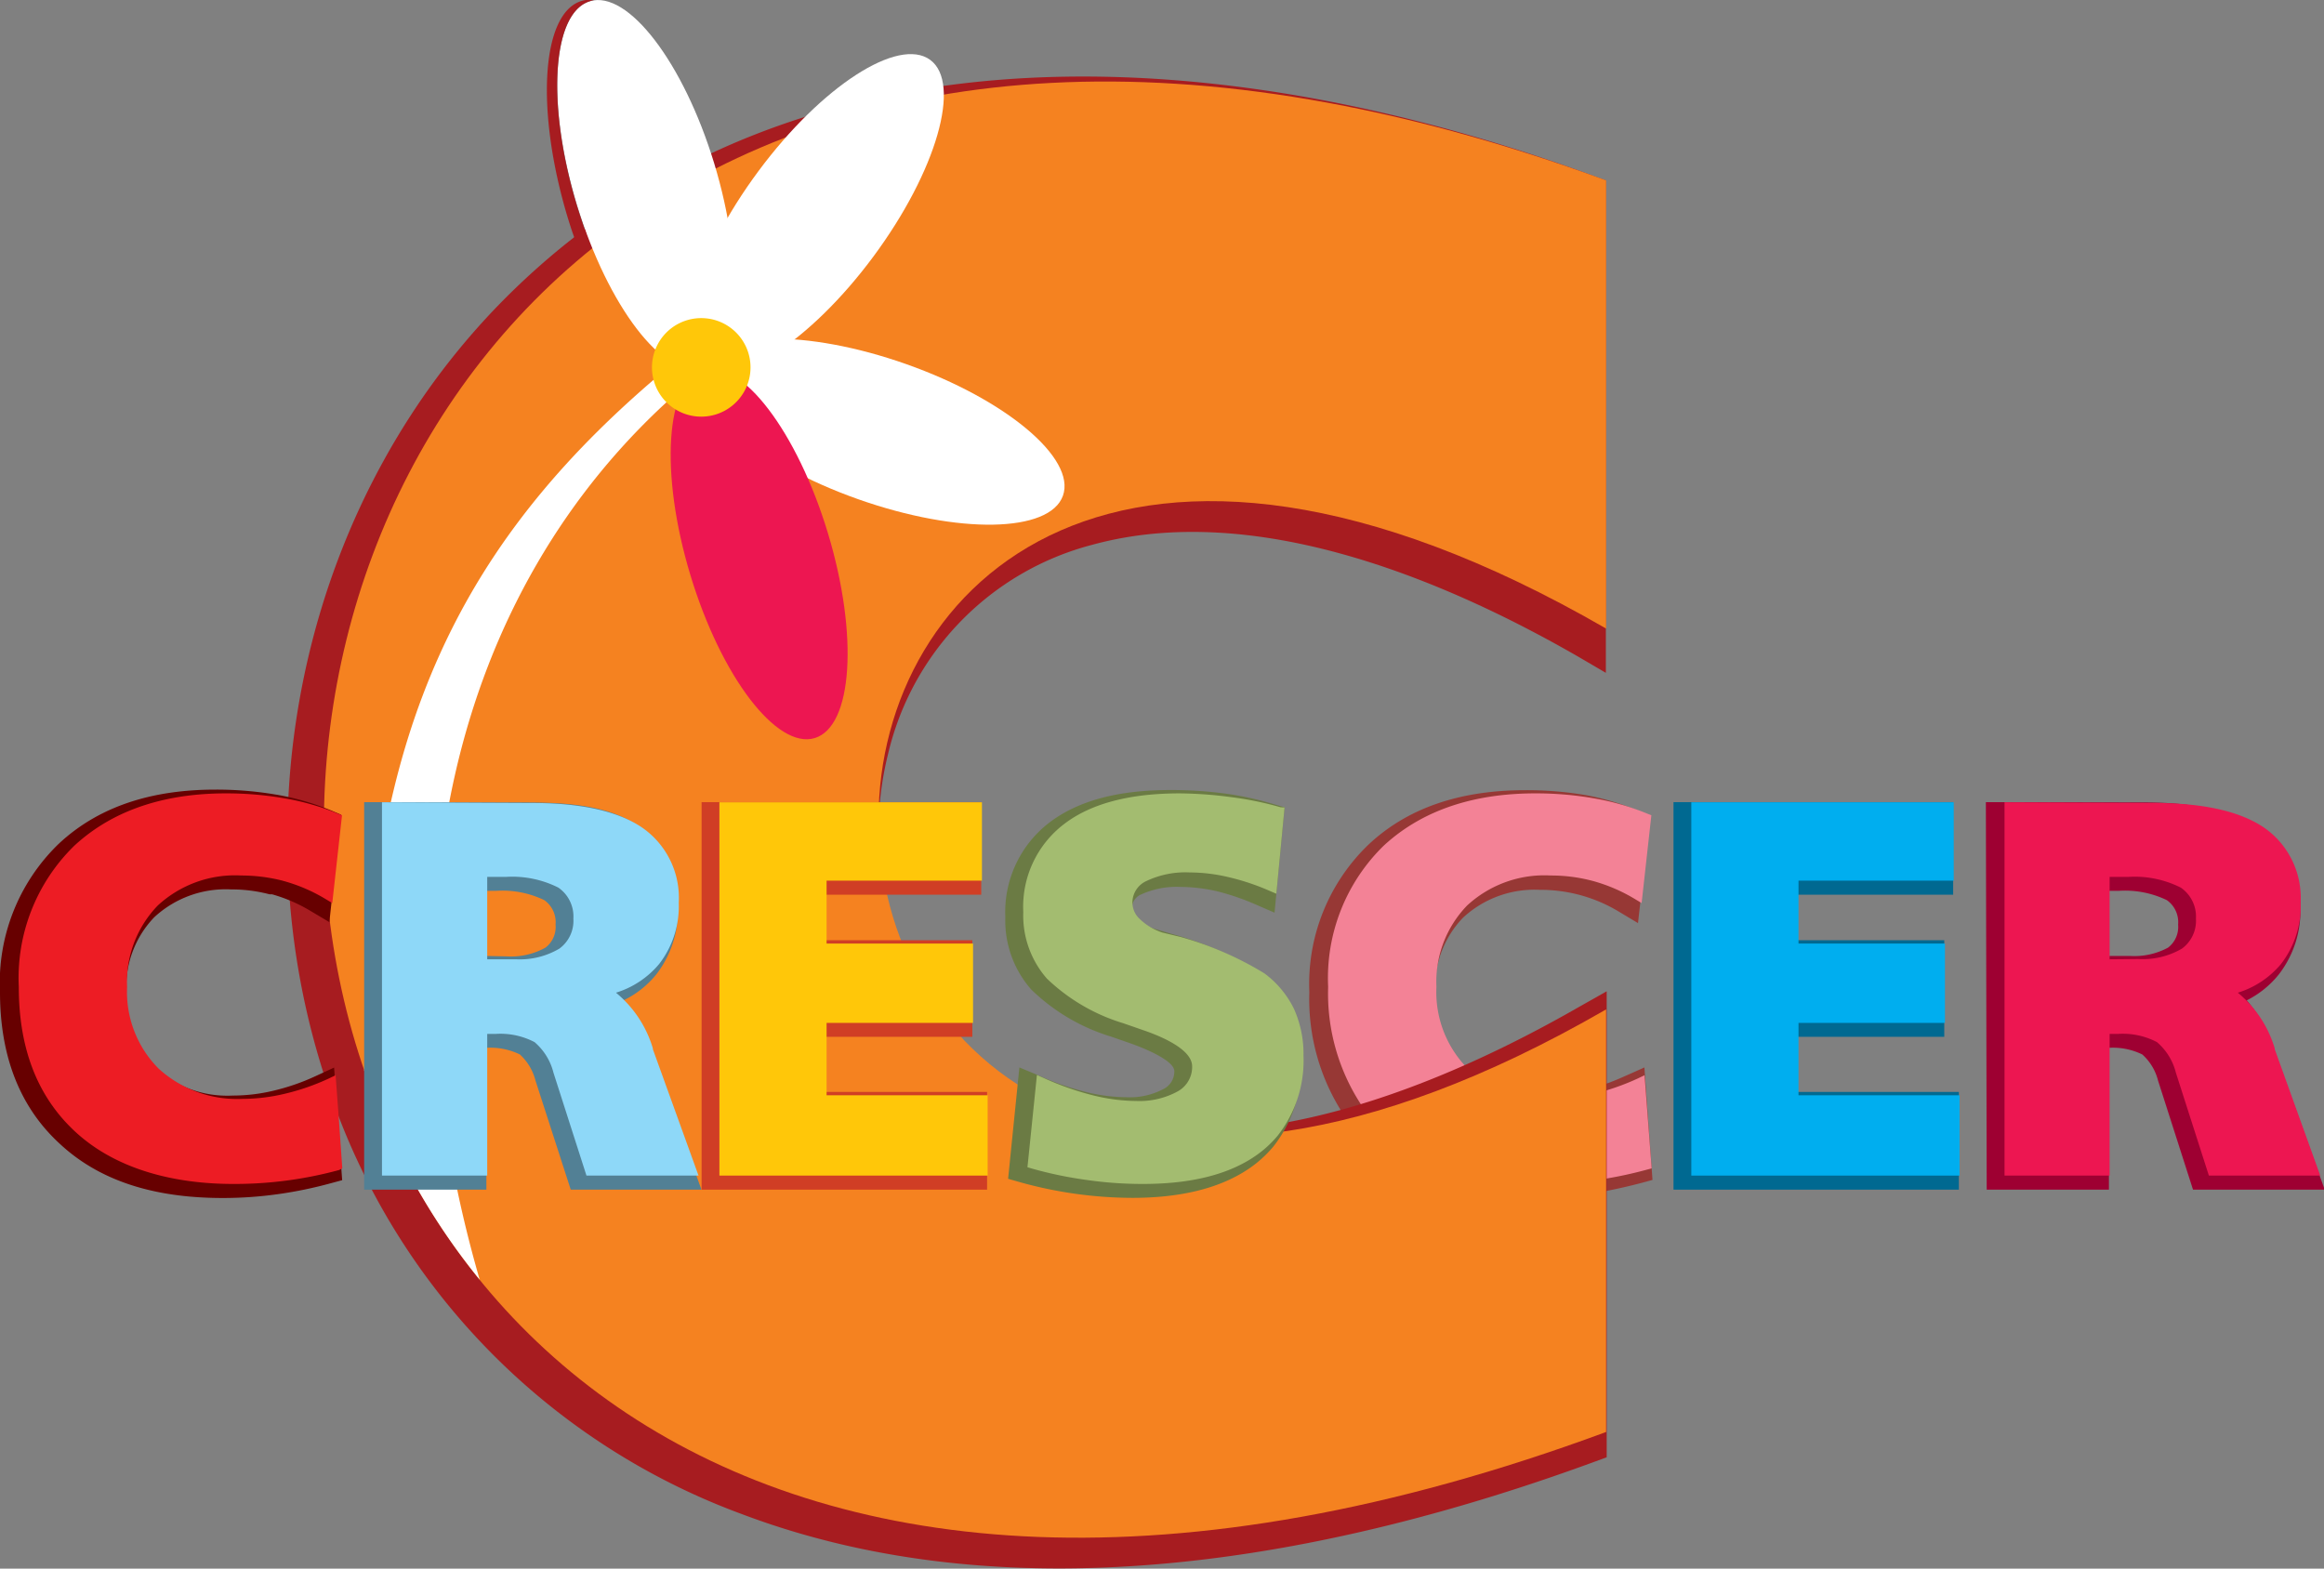 <svg xmlns="http://www.w3.org/2000/svg" viewBox="0 0 166.95 112.7"><rect x="0" y="0" width="166.95" height="112.7" fill="#808080" stroke="none"/><defs><style>      .cls-1 {        fill: #973835;      }      .cls-1, .cls-10, .cls-11, .cls-12, .cls-13, .cls-14, .cls-15, .cls-16, .cls-17, .cls-2, .cls-3, .cls-4, .cls-5, .cls-6, .cls-7, .cls-8, .cls-9 {        fill-rule: evenodd;      }      .cls-2 {        fill: #f38296;      }      .cls-3 {        fill: #006991;      }      .cls-4 {        fill: #9e0032;      }      .cls-5 {        fill: #a71c20;      }      .cls-6 {        fill: #f58220;      }      .cls-7 {        fill: #fff;      }      .cls-8 {        fill: #670000;      }      .cls-9 {        fill: #6b7b44;      }      .cls-10 {        fill: #d03e25;      }      .cls-11 {        fill: #528095;      }      .cls-12 {        fill: #ed1c24;      }      .cls-13 {        fill: #8ed8f8;      }      .cls-14 {        fill: #ffc709;      }      .cls-15 {        fill: #a3bc70;      }      .cls-16 {        fill: #00aeef;      }      .cls-17, .cls-18 {        fill: #ed1651;      }    </style></defs><g id="Camada_2" data-name="Camada 2"><g id="Camada_1-2" data-name="Camada 1"><g><path class="cls-1" d="M114.11,78.27v7.52l.72-.12a39.66,39.66,0,0,0,3.88-.9l-.58-8.08-1.37.61a17.91,17.91,0,0,1-2.21.84Z"></path><path class="cls-1" d="M94.06,71.28a15.16,15.16,0,0,0,2.5,8.86l.12.17-.11.44.77-.19.13,0a66.86,66.86,0,0,0,7.43-2.9l.84-.36-.64-.65a7.24,7.24,0,0,1-2-5.32,7.22,7.22,0,0,1,2-5.4,7.55,7.55,0,0,1,5.52-2,10.86,10.86,0,0,1,5.73,1.6l1.32.79.86-7.72-.69-.29A18.52,18.52,0,0,0,114,57.14a25.2,25.2,0,0,0-4.42-.37c-4.16,0-8.18,1-11.28,3.92A13.87,13.87,0,0,0,94.06,71.28Z"></path><path class="cls-2" d="M105.33,76.66a7.8,7.8,0,0,1-2.14-5.76,7.87,7.87,0,0,1,2.2-5.84,8.17,8.17,0,0,1,6-2.16,11.58,11.58,0,0,1,3.1.41,12,12,0,0,1,2.94,1.27l.5.3.7-6.31-.26-.1a17.88,17.88,0,0,0-3.79-1.1,24,24,0,0,0-4.31-.37c-4,0-7.88,1-10.86,3.75a13.29,13.29,0,0,0-4,10.15,14.6,14.6,0,0,0,2.4,8.51l.11.16.13,0a64.29,64.29,0,0,0,7.35-2.87Zm13.32,7.28-.29.08a30.09,30.09,0,0,1-3,.66V78.35a17.24,17.24,0,0,0,2.3-.87l.48-.23Z"></path><polygon class="cls-3" points="120.22 57.63 120.22 85.47 140.72 85.47 140.72 78.45 129.15 78.45 129.15 74.49 139.67 74.49 139.67 67.55 129.15 67.55 129.15 64.28 140.31 64.28 140.31 57.63 120.22 57.63"></polygon><path class="cls-4" d="M142.66,57.63l.06,27.84h8.78V75.28h0a4.79,4.79,0,0,1,2.4.48,3.76,3.76,0,0,1,1.13,1.88l2.51,7.83H167l-3.54-9.81v0l-.06-.16a10.15,10.15,0,0,0-2-3.63A6.92,6.92,0,0,0,163.71,70a7.43,7.43,0,0,0,1.54-4.79,6.4,6.4,0,0,0-3-5.71c-2.29-1.54-5.55-1.85-8.24-1.85ZM153,68.68H151.5V64h.73a6.92,6.92,0,0,1,3.43.67,1.94,1.94,0,0,1,.81,1.76,1.87,1.87,0,0,1-.72,1.65A5.09,5.09,0,0,1,153,68.68Z"></path><path class="cls-5" d="M113.43,47.21c-9.88-5.7-23.42-11.25-35-8.06A20.33,20.33,0,0,0,63.78,54.24a23,23,0,0,0-.67,5.54,24,24,0,0,0,.66,5.47,20.33,20.33,0,0,0,14.65,15.1c11.58,3.21,25.13-2.34,35-8l2-1.13V104.7l-.85.31c-19.08,7-41.72,11.18-61.33,3.75A49.21,49.21,0,0,1,23.58,78.12C16.85,58.4,21.84,35.46,36.87,20.86c21-20.42,52.2-17.56,77.64-8.21l.85.31,0,35.38Z"></path><path class="cls-6" d="M115.38,45.16l0-32.2c-120.91-44.44-124.71,136,0,89.92V72.52C45.69,112.77,45.69,4.92,115.38,45.16Z"></path><path class="cls-7" d="M26.19,77c.1.31-.11-.32,0-.06a48,48,0,0,0,8.27,15C27,66.17,32.36,42.49,48.78,28.09c-1-1.93-.74-1.72-.74-1.72C33.51,38.45,26.11,52.19,26.19,77Z"></path><path class="cls-8" d="M4.29,82.17c3.21,3,7.47,3.9,11.72,3.9a28.33,28.33,0,0,0,3.91-.27A30,30,0,0,0,23.8,85l.78-.21L24,76.7l-1.3.6a15.74,15.74,0,0,1-3.05,1.06,12.54,12.54,0,0,1-2.92.35,7.69,7.69,0,0,1-5.59-2,7.18,7.18,0,0,1-2.06-5.41,7.22,7.22,0,0,1,2-5.4,7.55,7.55,0,0,1,5.52-2,10.71,10.71,0,0,1,2.76.35l.18,0a11.34,11.34,0,0,1,2.79,1.21l1.33.79.84-7.72-.68-.29a18.36,18.36,0,0,0-3.92-1.14l-.43-.07a25.43,25.43,0,0,0-4-.3c-4.16,0-8.18,1-11.28,3.92A13.87,13.87,0,0,0,0,71.28C0,75.43,1.16,79.3,4.29,82.17Z"></path><path class="cls-9" d="M73.23,76.69l-.81,8,.8.23a30.3,30.3,0,0,0,8.12,1.14c3.06,0,6.43-.53,8.9-2.48a8.72,8.72,0,0,0,1.23-1.2,9.36,9.36,0,0,0,2-6.16,8.39,8.39,0,0,0-.74-3.62,7.62,7.62,0,0,0-2.31-2.79,22.75,22.75,0,0,0-6.24-2.71L83,66.75A3.7,3.7,0,0,1,81.62,66a1,1,0,0,1-.31-.74,1.08,1.08,0,0,1,.67-1,6.16,6.16,0,0,1,2.81-.54,12.27,12.27,0,0,1,2.63.31,17.53,17.53,0,0,1,2.89,1l1.25.54L92.28,58l-.79-.23A23,23,0,0,0,87.91,57a29,29,0,0,0-3.84-.24c-3,0-6.22.48-8.65,2.31a8.1,8.1,0,0,0-3.2,6.83,7.49,7.49,0,0,0,1.86,5.19,14.08,14.08,0,0,0,5.72,3.38l1.41.49c.66.23,3.15,1.17,3.15,2a1.4,1.4,0,0,1-.74,1.26,5.14,5.14,0,0,1-2.7.61,12.43,12.43,0,0,1-3-.4,20.07,20.07,0,0,1-3.39-1.2Z"></path><polygon class="cls-10" points="50.4 57.63 50.4 85.47 70.91 85.47 70.91 78.45 59.33 78.45 59.33 74.49 69.85 74.49 69.85 67.55 59.33 67.55 59.33 64.28 70.49 64.28 70.49 57.63 50.4 57.63"></polygon><path class="cls-11" d="M26.16,57.63V85.47h8.78V75.28h0a4.83,4.83,0,0,1,2.41.48,3.82,3.82,0,0,1,1.12,1.88L41,85.47h9.39l-3.54-9.81v0l-.06-.16a10.15,10.15,0,0,0-2-3.63A6.83,6.83,0,0,0,47.15,70a7.43,7.43,0,0,0,1.54-4.79,6.73,6.73,0,0,0-2.94-5.94c-2.29-1.53-5.55-1.62-8.24-1.62Zm8.78,11.05V64h.73a6.92,6.92,0,0,1,3.43.67,1.94,1.94,0,0,1,.81,1.76,1.87,1.87,0,0,1-.72,1.65,5.09,5.09,0,0,1-2.8.63Z"></path><path class="cls-12" d="M24.59,83.94l-.24-3.44-.24-3.25-.48.23a16.3,16.3,0,0,1-3.17,1.1,13.22,13.22,0,0,1-3.07.37,8.36,8.36,0,0,1-6-2.18A7.81,7.81,0,0,1,9.13,70.9a7.87,7.87,0,0,1,2.2-5.84,8.17,8.17,0,0,1,6-2.16,12,12,0,0,1,2.92.36l.18.05a12,12,0,0,1,2.94,1.27l.5.3.7-6.31-.26-.1a17.88,17.88,0,0,0-3.79-1.1l-.42-.07a24.18,24.18,0,0,0-3.89-.3c-4,0-7.88,1-10.86,3.75a13.28,13.28,0,0,0-4,10.15c0,4,1.09,7.68,4.08,10.43s7.22,3.73,11.31,3.73a28.53,28.53,0,0,0,7.62-1Z"></path><path class="cls-13" d="M27.44,57.64V84.46H35V74.28h.63a5.28,5.28,0,0,1,2.77.59,4.25,4.25,0,0,1,1.36,2.2l2.37,7.39h8.05L46.9,75.38h0l0-.06a8.2,8.2,0,0,0-2.65-4,6.56,6.56,0,0,0,3.1-2.06,6.77,6.77,0,0,0,1.41-4.41,6.13,6.13,0,0,0-2.67-5.42c-2.17-1.45-5.36-1.74-7.9-1.74Zm9.62,11.28H35V63h1.35a7.36,7.36,0,0,1,3.76.77A2.52,2.52,0,0,1,41.19,66a2.48,2.48,0,0,1-1,2.15A5.59,5.59,0,0,1,37.06,68.92Z"></path><polygon class="cls-14" points="51.68 57.64 51.68 84.46 70.95 84.46 70.95 78.69 59.38 78.69 59.38 73.49 66.45 73.49 69.9 73.49 69.9 67.79 63.1 67.79 59.38 67.79 59.38 63.27 61.76 63.27 70.54 63.27 70.54 57.64 61.3 57.64 51.68 57.64"></polygon><path class="cls-15" d="M73.51,65.52A6.88,6.88,0,0,0,75.2,70.3a13.61,13.61,0,0,0,5.48,3.21l1.41.49c1,.34,3.55,1.3,3.55,2.61a2,2,0,0,1-1,1.78,5.71,5.71,0,0,1-3,.71,13.15,13.15,0,0,1-3.18-.42,20.81,20.81,0,0,1-3.5-1.24l-.47-.21-.24,2.34-.44,4.29.3.09a28.58,28.58,0,0,0,4,.83,27.93,27.93,0,0,0,4,.28c2.92,0,6.17-.48,8.52-2.34a8,8,0,0,0,1.14-1.11,8.72,8.72,0,0,0,1.87-5.76,7.93,7.93,0,0,0-.68-3.36,7,7,0,0,0-2.13-2.56,23.76,23.76,0,0,0-6-2.61L83.51,67A4.24,4.24,0,0,1,81.85,66a1.61,1.61,0,0,1-.5-1.18,1.7,1.7,0,0,1,1-1.52,6.52,6.52,0,0,1,3.11-.62,12.25,12.25,0,0,1,2.76.33,16.77,16.77,0,0,1,3,1l.47.2.59-6.2L92,58a23,23,0,0,0-3.49-.72A29.39,29.39,0,0,0,84.74,57c-2.82,0-6,.45-8.28,2.19A7.47,7.47,0,0,0,73.51,65.52Z"></path><polygon class="cls-16" points="121.5 57.64 121.5 84.46 140.77 84.46 140.77 78.69 129.2 78.69 129.2 73.49 139.72 73.49 139.72 67.79 129.2 67.79 129.2 63.27 140.35 63.27 140.35 57.64 121.5 57.64"></polygon><path class="cls-17" d="M144,57.64V84.46h7.55V74.28h.63a5.28,5.28,0,0,1,2.77.59,4.25,4.25,0,0,1,1.36,2.2l2.37,7.39h8l-3.27-9.08h0l0-.06a8.2,8.2,0,0,0-2.65-4,6.56,6.56,0,0,0,3.1-2.06,6.77,6.77,0,0,0,1.41-4.41,6.13,6.13,0,0,0-2.67-5.42c-2.17-1.45-5.36-1.74-7.9-1.74Zm7.55,11.28V63h1.35a7.36,7.36,0,0,1,3.76.77A2.52,2.52,0,0,1,157.75,66a2.48,2.48,0,0,1-1,2.15,5.59,5.59,0,0,1-3.16.75Z"></path><path class="cls-7" d="M42.37.09c2.73-.83,6.73,4.39,8.94,11.66s1.81,13.84-.91,14.67S43.67,22,41.46,14.76,39.65.92,42.37.09Z"></path><path class="cls-7" d="M50.4,26.42c-2.28-1.69-.46-8,4.08-14.12s10.06-9.67,12.34-8,.46,8-4.07,14.12S52.68,28.12,50.4,26.42Z"></path><path class="cls-7" d="M50.4,26.42c-.95,2.69,4.09,6.92,11.26,9.45s13.75,2.42,14.7-.26-4.1-6.92-11.26-9.45S51.35,23.74,50.4,26.42Z"></path><ellipse class="cls-18" cx="54.41" cy="39.59" rx="5.15" ry="13.77" transform="matrix(0.96, -0.29, 0.29, 0.96, -9.18, 17.58)"></ellipse><path class="cls-14" d="M49.37,23A3.54,3.54,0,1,1,47,27.46,3.54,3.54,0,0,1,49.37,23Z"></path><path class="cls-5" d="M42,16.46c-.19-.55-.38-1.12-.56-1.7C39.24,7.48,39.65.92,42.37.09A1.83,1.83,0,0,1,42.69,0a2.18,2.18,0,0,0-.92.07c-2.88.88-3.31,7.83-1,15.52.15.49.31,1,.47,1.43,0,0,.06.31.1.28a4.11,4.11,0,0,0,.76-.56Z"></path></g></g></g></svg>